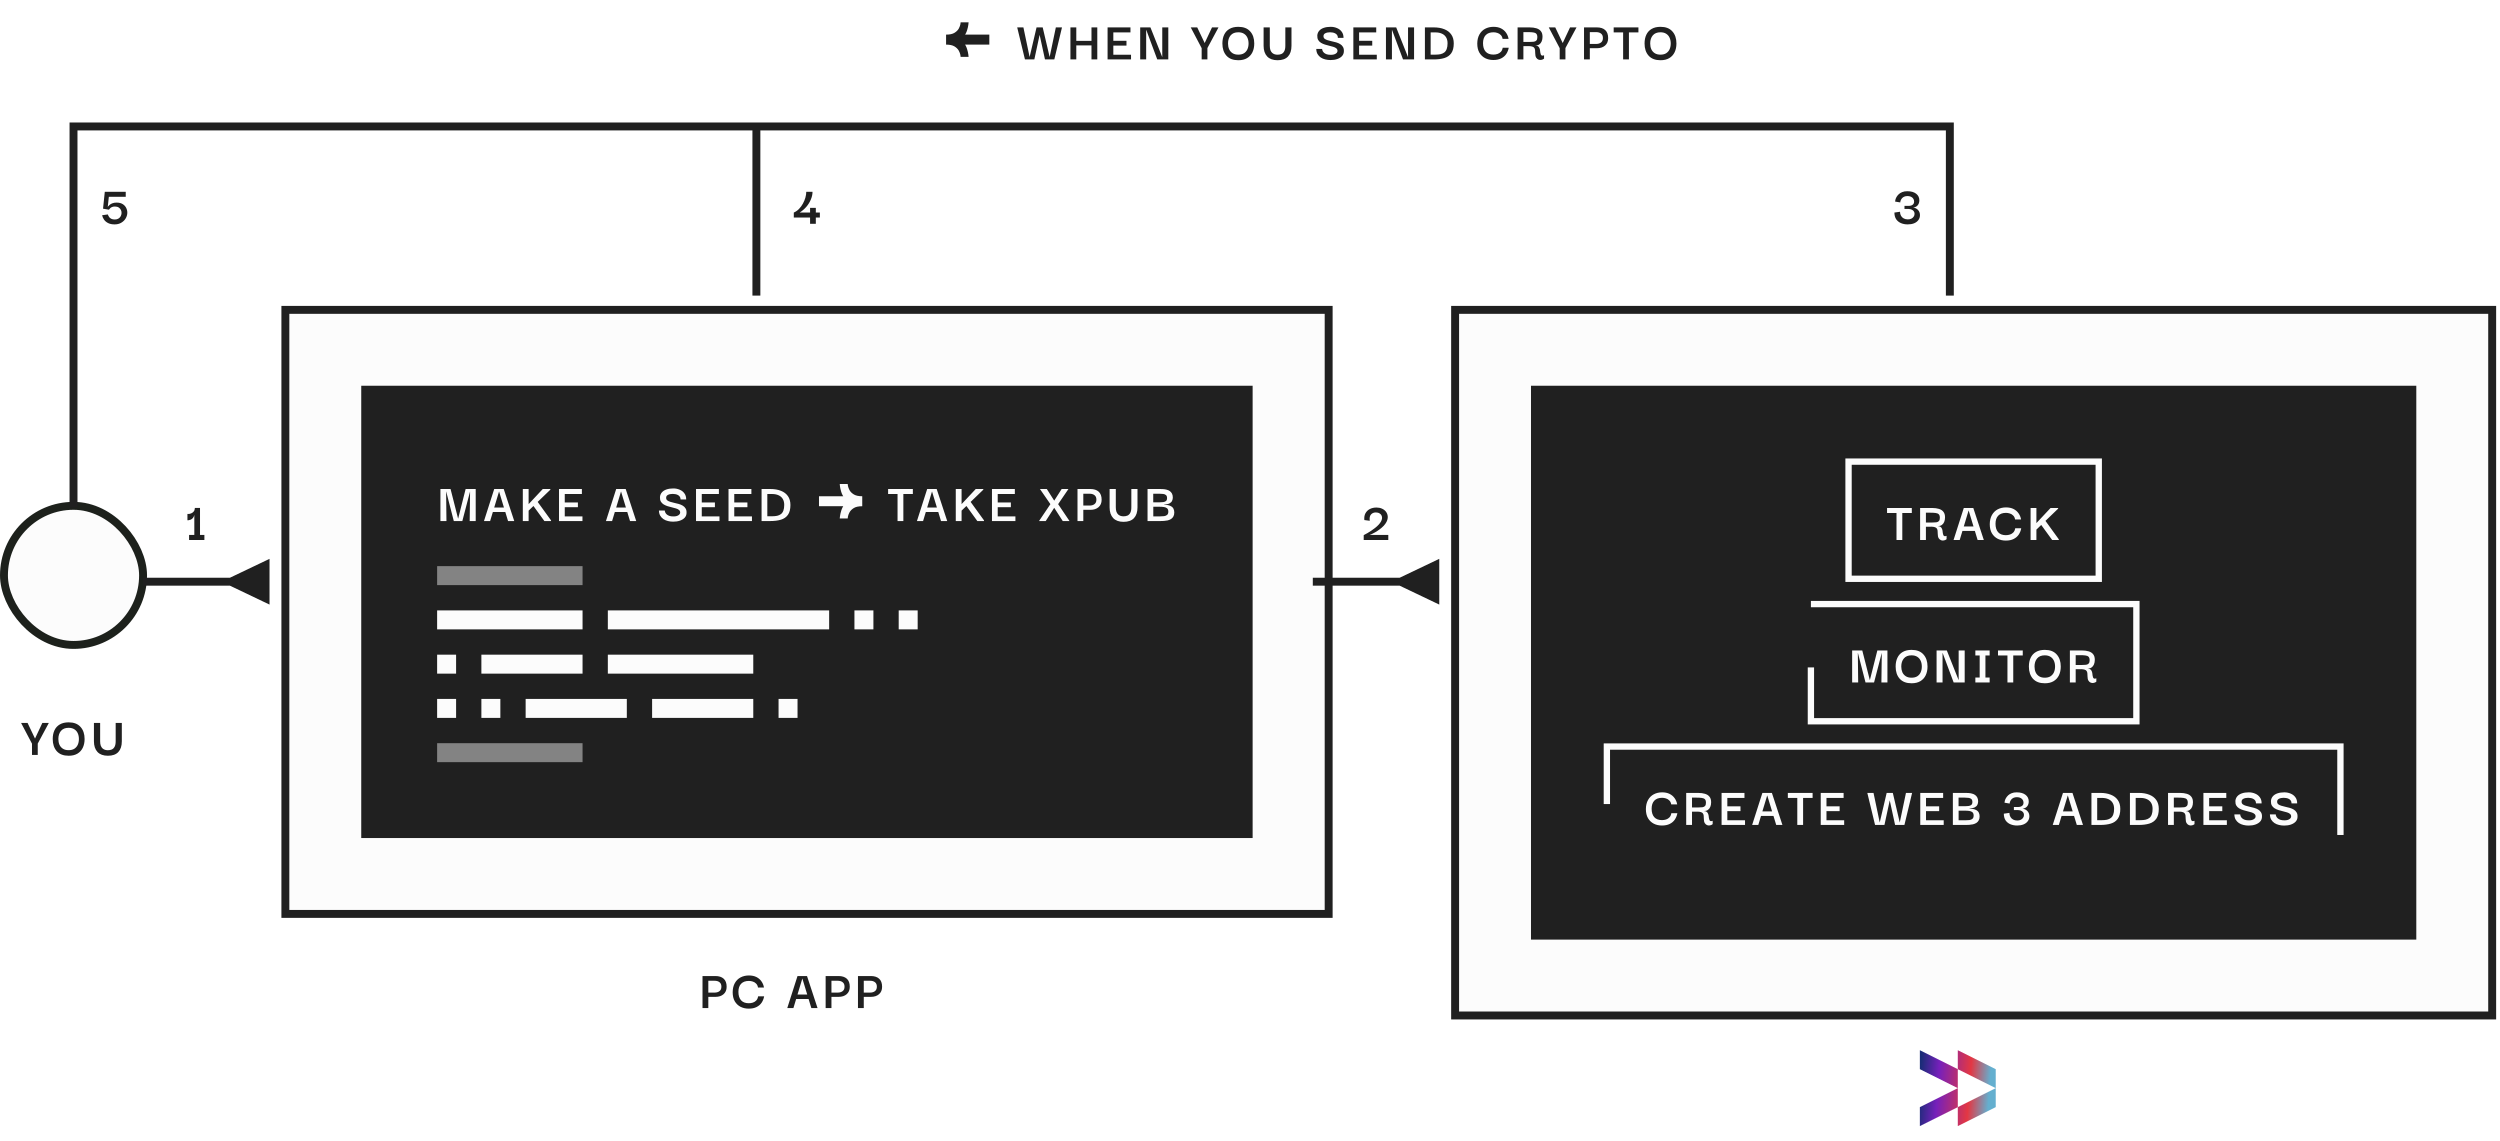 <svg width="631" height="288" viewBox="0 0 631 288" fill="none" xmlns="http://www.w3.org/2000/svg">
    <rect x="1" y="127.673" width="35.11" height="35.11" rx="17.555" fill="#FCFCFC"/>
    <rect x="1" y="127.673" width="35.11" height="35.11" rx="17.555" stroke="#1D211C" stroke-width="2"/>
    <path d="M8.076 187.706L5.318 182.463H6.956L8.837 186.413L10.69 182.463H12.328L9.512 187.706H8.076ZM8.076 190.55V187.519H9.527V190.55H8.076ZM17.33 190.751C16.027 190.751 15.032 190.373 14.342 189.616C13.653 188.85 13.308 187.821 13.308 186.528C13.308 185.676 13.457 184.939 13.753 184.316C14.05 183.684 14.495 183.196 15.089 182.851C15.692 182.497 16.439 182.32 17.33 182.32C18.642 182.32 19.637 182.703 20.317 183.469C21.007 184.225 21.352 185.245 21.352 186.528C21.352 187.361 21.198 188.099 20.892 188.74C20.585 189.372 20.135 189.865 19.542 190.22C18.948 190.574 18.211 190.751 17.33 190.751ZM17.315 189.343C17.899 189.343 18.383 189.224 18.766 188.984C19.149 188.735 19.436 188.4 19.628 187.979C19.819 187.548 19.915 187.064 19.915 186.528C19.915 185.982 19.819 185.499 19.628 185.077C19.436 184.647 19.149 184.311 18.766 184.072C18.383 183.823 17.899 183.699 17.315 183.699C16.473 183.699 15.831 183.957 15.391 184.474C14.95 184.991 14.73 185.676 14.73 186.528C14.73 187.055 14.821 187.534 15.003 187.964C15.194 188.386 15.482 188.721 15.865 188.97C16.248 189.219 16.731 189.343 17.315 189.343ZM27.228 190.751C26.089 190.751 25.217 190.435 24.614 189.803C24.011 189.161 23.709 188.261 23.709 187.103V182.463H25.275V187.088C25.275 187.538 25.327 187.912 25.433 188.209C25.548 188.496 25.696 188.726 25.878 188.898C26.069 189.061 26.28 189.181 26.51 189.257C26.749 189.324 26.989 189.358 27.228 189.358C27.592 189.358 27.922 189.295 28.219 189.171C28.516 189.037 28.75 188.807 28.923 188.482C29.105 188.146 29.196 187.682 29.196 187.088V182.463H30.747V187.103C30.747 188.28 30.45 189.185 29.857 189.817C29.272 190.44 28.396 190.751 27.228 190.751Z" fill="#202020"/>
    <g filter="url(#filter0_d_45_347)">
        <path d="M68.028 74.21H331.353V226.67H68.028V74.21Z" fill="#FCFCFC"/>
        <path d="M68.028 74.21H331.353V226.67H68.028V74.21Z" stroke="#202020" stroke-width="2"/>
        <rect width="224.985" height="114.159" transform="translate(87.179 93.361)" fill="#202020"/>
        <path d="M107.163 127.512V119.425H109.72L111.616 126.88H111.644L113.526 119.425H116.068V127.512H114.546L114.646 120.086H114.632L112.693 127.512H110.538L108.628 120.086H108.599L108.685 127.512H107.163ZM118.156 127.512L120.742 119.425H123.14L125.797 127.512H124.232L121.962 120.043L119.707 127.512H118.156ZM119.894 125.228L119.908 124.093H124.002L124.016 125.228H119.894ZM129.365 124.94V123.303L132.999 119.425H134.909V119.597L129.365 124.94ZM127.958 127.512V119.425H129.423V127.512H127.958ZM133.401 127.512L130.356 123.317L131.419 122.283L135.082 127.339V127.512H133.401ZM137.094 127.512V119.425H142.868V120.689H138.545V122.815H141.863V124.021H138.545V126.334H143.012V127.512H137.094ZM148.94 127.512L151.526 119.425H153.925L156.582 127.512H155.016L152.747 120.043L150.492 127.512H148.94ZM150.678 125.228L150.693 124.093H154.786L154.801 125.228H150.678ZM165.906 127.67C165.456 127.67 165.02 127.617 164.599 127.512C164.178 127.416 163.795 127.253 163.45 127.023C163.115 126.793 162.842 126.501 162.631 126.147C162.43 125.793 162.325 125.362 162.315 124.854H163.795C163.795 124.893 163.804 124.969 163.823 125.084C163.842 125.189 163.89 125.314 163.967 125.458C164.053 125.601 164.173 125.74 164.326 125.874C164.489 126.008 164.704 126.123 164.972 126.219C165.25 126.305 165.595 126.348 166.007 126.348C166.294 126.348 166.538 126.319 166.739 126.262C166.95 126.204 167.122 126.128 167.256 126.032C167.4 125.936 167.505 125.831 167.572 125.716C167.639 125.592 167.673 125.472 167.673 125.357C167.673 125.089 167.577 124.878 167.385 124.725C167.203 124.562 166.954 124.433 166.638 124.337C166.332 124.232 165.992 124.141 165.619 124.064C165.255 123.978 164.886 123.878 164.513 123.763C164.149 123.648 163.814 123.499 163.507 123.317C163.201 123.126 162.962 122.882 162.789 122.585C162.626 122.288 162.555 121.91 162.574 121.45C162.612 121 162.77 120.612 163.048 120.287C163.325 119.961 163.713 119.712 164.211 119.54C164.709 119.368 165.288 119.281 165.949 119.281C166.524 119.281 167.055 119.387 167.543 119.597C168.041 119.798 168.439 120.105 168.736 120.517C169.042 120.919 169.195 121.436 169.195 122.068H167.773C167.773 121.771 167.706 121.532 167.572 121.35C167.438 121.158 167.266 121.015 167.055 120.919C166.854 120.813 166.638 120.746 166.409 120.718C166.179 120.679 165.973 120.66 165.791 120.66C165.312 120.66 164.915 120.742 164.599 120.904C164.293 121.058 164.139 121.297 164.139 121.623C164.13 121.9 164.221 122.121 164.412 122.283C164.604 122.437 164.857 122.561 165.173 122.657C165.489 122.753 165.834 122.843 166.208 122.93C166.581 123.006 166.954 123.097 167.328 123.203C167.701 123.308 168.037 123.452 168.333 123.633C168.64 123.815 168.879 124.055 169.052 124.352C169.233 124.648 169.31 125.036 169.281 125.515C169.262 125.965 169.104 126.353 168.807 126.678C168.51 126.994 168.113 127.239 167.615 127.411C167.127 127.583 166.557 127.67 165.906 127.67ZM171.675 127.512V119.425H177.449V120.689H173.126V122.815H176.444V124.021H173.126V126.334H177.593V127.512H171.675ZM179.877 127.512V119.425H185.651V120.689H181.327V122.815H184.645V124.021H181.327V126.334H185.794V127.512H179.877ZM189.672 126.305C190.017 126.305 190.28 126.305 190.462 126.305C190.653 126.305 190.787 126.305 190.864 126.305C191.343 126.305 191.769 126.267 192.142 126.19C192.516 126.104 192.837 125.96 193.105 125.759C193.382 125.549 193.588 125.256 193.722 124.883C193.866 124.51 193.938 124.031 193.938 123.447C193.938 122.834 193.813 122.326 193.564 121.924C193.315 121.512 192.961 121.206 192.501 121.005C192.042 120.794 191.496 120.689 190.864 120.689H189.672V126.305ZM195.503 123.461C195.503 124.524 195.293 125.352 194.871 125.946C194.46 126.53 193.875 126.937 193.119 127.167C192.363 127.397 191.472 127.512 190.447 127.512C190.294 127.512 190.045 127.512 189.701 127.512C189.356 127.512 188.863 127.512 188.221 127.512V119.425C188.901 119.425 189.404 119.425 189.729 119.425C190.064 119.425 190.304 119.425 190.447 119.425C191.472 119.425 192.363 119.578 193.119 119.885C193.875 120.181 194.46 120.627 194.871 121.22C195.293 121.814 195.503 122.561 195.503 123.461Z" fill="#FCFCFC"/>
        <path d="M213.63 123.772C212.502 123.772 211.576 123.591 210.853 123.23C210.15 122.847 209.597 122.378 209.193 121.825C208.789 121.272 208.501 120.719 208.331 120.166C208.161 119.612 208.054 119.144 208.012 118.761C207.969 118.378 207.948 118.176 207.948 118.155H209.959C209.959 118.176 209.98 118.346 210.023 118.665C210.087 118.985 210.225 119.346 210.438 119.751C210.672 120.155 211.034 120.506 211.523 120.804C212.012 121.102 212.715 121.251 213.63 121.251V123.772ZM202.714 123.772V121.251H213.63V123.772H202.714ZM207.948 126.868C207.948 126.868 207.969 126.677 208.012 126.294C208.054 125.911 208.161 125.443 208.331 124.889C208.501 124.315 208.789 123.762 209.193 123.23C209.597 122.676 210.15 122.208 210.853 121.825C211.576 121.442 212.502 121.251 213.63 121.251V123.772C212.715 123.772 212.012 123.921 211.523 124.219C211.034 124.517 210.672 124.868 210.438 125.272C210.225 125.677 210.087 126.038 210.023 126.358C209.98 126.656 209.959 126.826 209.959 126.868H207.948Z" fill="#FCFCFC"/>
        <path d="M224.006 119.684V127.512H222.541V119.684H224.006ZM220.157 120.689V119.425H226.405V120.689H220.157ZM227.435 127.512L230.02 119.425H232.419L235.076 127.512H233.511L231.241 120.043L228.986 127.512H227.435ZM229.173 125.228L229.187 124.093H233.281L233.295 125.228H229.173ZM238.644 124.94V123.303L242.278 119.425H244.188V119.597L238.644 124.94ZM237.237 127.512V119.425H238.702V127.512H237.237ZM242.68 127.512L239.635 123.317L240.698 122.283L244.361 127.339V127.512H242.68ZM246.373 127.512V119.425H252.147V120.689H247.824V122.815H251.142V124.021H247.824V126.334H252.291V127.512H246.373ZM258.248 127.512L261.121 123.246L258.478 119.425H260.216L262.083 122.369L263.965 119.425H265.674L263.074 123.246L265.947 127.512H264.238L262.083 124.165L259.943 127.512H258.248ZM269.427 127.512H267.962V119.425H269.427V127.512ZM269.212 119.425H271.208C272.108 119.425 272.807 119.65 273.305 120.1C273.803 120.55 274.052 121.23 274.052 122.14C274.052 122.934 273.794 123.557 273.277 124.007C272.769 124.457 272.08 124.682 271.208 124.682H269.212V123.605H271.007C271.524 123.605 271.941 123.48 272.257 123.231C272.573 122.982 272.731 122.609 272.731 122.111C272.731 121.603 272.573 121.23 272.257 120.991C271.95 120.742 271.534 120.617 271.007 120.617H269.212V119.425ZM279.583 127.713C278.443 127.713 277.572 127.397 276.969 126.765C276.365 126.123 276.064 125.223 276.064 124.064V119.425H277.629V124.05C277.629 124.5 277.682 124.873 277.787 125.17C277.902 125.458 278.051 125.687 278.233 125.86C278.424 126.023 278.635 126.142 278.864 126.219C279.104 126.286 279.343 126.319 279.583 126.319C279.947 126.319 280.277 126.257 280.574 126.133C280.871 125.999 281.105 125.769 281.277 125.443C281.459 125.108 281.55 124.644 281.55 124.05V119.425H283.102V124.064C283.102 125.242 282.805 126.147 282.211 126.779C281.627 127.401 280.751 127.713 279.583 127.713ZM285.64 127.512V119.425H288.843C289.082 119.425 289.341 119.435 289.619 119.454C289.906 119.473 290.188 119.521 290.466 119.597C290.753 119.664 291.012 119.779 291.242 119.942C291.471 120.095 291.658 120.306 291.802 120.574C291.945 120.833 292.017 121.163 292.017 121.565C292.017 121.872 291.955 122.154 291.831 122.413C291.716 122.671 291.5 122.887 291.184 123.059C290.868 123.222 290.409 123.317 289.805 123.346V123.389C290.495 123.408 291.026 123.509 291.4 123.691C291.773 123.863 292.032 124.093 292.175 124.38C292.319 124.668 292.391 124.988 292.391 125.343C292.391 125.754 292.314 126.094 292.161 126.362C292.017 126.631 291.816 126.846 291.558 127.009C291.299 127.162 291.017 127.277 290.71 127.354C290.404 127.421 290.093 127.464 289.777 127.483C289.47 127.502 289.183 127.512 288.915 127.512H285.64ZM287.091 126.334H288.8C289.173 126.334 289.518 126.315 289.834 126.276C290.15 126.228 290.404 126.118 290.595 125.946C290.787 125.774 290.883 125.505 290.883 125.142C290.883 124.759 290.782 124.481 290.581 124.309C290.389 124.136 290.126 124.026 289.791 123.978C289.465 123.93 289.106 123.906 288.714 123.906H287.091V126.334ZM287.076 122.786H288.671C289.006 122.786 289.317 122.767 289.604 122.729C289.891 122.69 290.121 122.599 290.294 122.456C290.476 122.302 290.567 122.058 290.567 121.723C290.567 121.369 290.476 121.115 290.294 120.962C290.121 120.809 289.891 120.713 289.604 120.675C289.317 120.636 289.006 120.617 288.671 120.617H287.076V122.786Z" fill="#FCFCFC"/>
        <rect width="36.706" height="4.788" transform="translate(106.33 138.895)" fill="#838383"/>
        <rect width="36.706" height="4.788" transform="translate(106.33 183.58)" fill="#838383"/>
        <rect width="36.706" height="4.788" transform="translate(106.33 150.066)" fill="#FCFCFC"/>
        <rect width="36.706" height="4.788" transform="translate(149.419 161.238)" fill="#FCFCFC"/>
        <rect width="25.535" height="4.788" transform="translate(117.501 161.238)" fill="#FCFCFC"/>
        <rect width="25.535" height="4.788" transform="translate(128.673 172.409)" fill="#FCFCFC"/>
        <rect width="25.535" height="4.788" transform="translate(160.591 172.409)" fill="#FCFCFC"/>
        <rect width="55.857" height="4.788" transform="translate(149.419 150.066)" fill="#FCFCFC"/>
        <rect width="4.788" height="4.788" transform="translate(211.66 150.066)" fill="#FCFCFC"/>
        <rect width="4.788" height="4.788" transform="translate(106.33 161.238)" fill="#FCFCFC"/>
        <rect width="4.788" height="4.788" transform="translate(106.33 172.409)" fill="#FCFCFC"/>
        <rect width="4.788" height="4.788" transform="translate(117.501 172.409)" fill="#FCFCFC"/>
        <rect width="4.788" height="4.788" transform="translate(192.509 172.409)" fill="#FCFCFC"/>
        <rect width="4.788" height="4.788" transform="translate(222.831 150.066)" fill="#FCFCFC"/>
    </g>
    <path d="M178.779 254.437H177.314V246.351H178.779V254.437ZM178.563 246.351H180.56C181.46 246.351 182.159 246.576 182.657 247.026C183.155 247.476 183.404 248.156 183.404 249.065C183.404 249.86 183.145 250.483 182.628 250.933C182.12 251.383 181.431 251.608 180.56 251.608H178.563V250.531H180.359C180.876 250.531 181.292 250.406 181.608 250.157C181.924 249.908 182.082 249.535 182.082 249.037C182.082 248.529 181.924 248.156 181.608 247.916C181.302 247.667 180.885 247.543 180.359 247.543H178.563V246.351ZM188.977 254.581C188.221 254.581 187.536 254.428 186.923 254.121C186.31 253.805 185.822 253.341 185.458 252.728C185.104 252.115 184.927 251.349 184.927 250.43C184.936 249.53 185.118 248.764 185.473 248.132C185.827 247.5 186.31 247.021 186.923 246.696C187.546 246.37 188.245 246.207 189.02 246.207C189.767 246.207 190.404 246.341 190.931 246.609C191.457 246.878 191.878 247.241 192.194 247.701C192.52 248.161 192.731 248.678 192.826 249.252H191.318C191.251 248.831 191.093 248.501 190.844 248.261C190.605 248.012 190.322 247.84 189.997 247.744C189.671 247.639 189.346 247.586 189.02 247.586C188.168 247.586 187.512 247.825 187.052 248.304C186.602 248.783 186.377 249.458 186.377 250.329C186.377 251.258 186.598 251.972 187.038 252.47C187.488 252.967 188.139 253.216 188.991 253.216C189.346 253.216 189.69 253.164 190.026 253.058C190.361 252.944 190.648 252.762 190.887 252.513C191.127 252.254 191.28 251.909 191.347 251.479H192.87C192.764 252.063 192.554 252.594 192.238 253.073C191.922 253.542 191.491 253.911 190.945 254.179C190.409 254.447 189.753 254.581 188.977 254.581ZM198.706 254.437L201.291 246.351H203.69L206.347 254.437H204.781L202.512 246.968L200.257 254.437H198.706ZM200.444 252.154L200.458 251.019H204.552L204.566 252.154H200.444ZM209.857 254.437H208.392V246.351H209.857V254.437ZM209.642 246.351H211.639C212.539 246.351 213.238 246.576 213.736 247.026C214.233 247.476 214.482 248.156 214.482 249.065C214.482 249.86 214.224 250.483 213.707 250.933C213.199 251.383 212.51 251.608 211.639 251.608H209.642V250.531H211.437C211.954 250.531 212.371 250.406 212.687 250.157C213.003 249.908 213.161 249.535 213.161 249.037C213.161 248.529 213.003 248.156 212.687 247.916C212.381 247.667 211.964 247.543 211.437 247.543H209.642V246.351ZM218.016 254.437H216.551V246.351H218.016V254.437ZM217.801 246.351H219.797C220.698 246.351 221.397 246.576 221.894 247.026C222.392 247.476 222.641 248.156 222.641 249.065C222.641 249.86 222.383 250.483 221.866 250.933C221.358 251.383 220.669 251.608 219.797 251.608H217.801V250.531H219.596C220.113 250.531 220.53 250.406 220.846 250.157C221.162 249.908 221.32 249.535 221.32 249.037C221.32 248.529 221.162 248.156 220.846 247.916C220.54 247.667 220.123 247.543 219.596 247.543H217.801V246.351Z" fill="#202020"/>
    <path d="M238.79 11.261C239.918 11.261 240.844 11.08 241.567 10.718C242.269 10.335 242.823 9.867 243.227 9.314C243.631 8.761 243.918 8.207 244.089 7.654C244.259 7.101 244.365 6.633 244.408 6.25C244.45 5.867 244.472 5.664 244.472 5.643H242.461C242.461 5.664 242.44 5.835 242.397 6.154C242.333 6.473 242.195 6.835 241.982 7.239C241.748 7.643 241.386 7.994 240.897 8.292C240.407 8.59 239.705 8.739 238.79 8.739V11.261ZM249.706 11.261V8.739H238.79V11.261H249.706ZM244.472 14.357C244.472 14.357 244.45 14.165 244.408 13.782C244.365 13.399 244.259 12.931 244.089 12.378C243.918 11.803 243.631 11.25 243.227 10.718C242.823 10.165 242.269 9.697 241.567 9.314C240.844 8.931 239.918 8.739 238.79 8.739V11.261C239.705 11.261 240.407 11.41 240.897 11.708C241.386 12.005 241.748 12.357 241.982 12.761C242.195 13.165 242.333 13.527 242.397 13.846C242.44 14.144 242.461 14.314 242.461 14.357H244.472Z" fill="#202020"/>
    <path d="M261.626 6.914H263.177L262.401 8.795L261.065 15H258.696L256.742 6.914H258.308L259.873 14.382L261.626 6.914ZM266.495 6.914H268.046L266.107 15H263.751L262.401 8.795L261.611 6.914H263.177L264.929 14.382L266.495 6.914ZM271.656 15H270.176V6.914H271.656V15ZM275.491 6.914H276.956V15H275.491V6.914ZM276.367 11.452H270.851V10.318H276.367V11.452ZM279.554 15V6.914H285.328V8.177H281.004V10.303H284.322V11.51H281.004V13.822H285.471V15H279.554ZM293.356 6.914H294.879V15H292.093L289.32 7.56H289.292V15H287.784V6.914H290.369L293.328 14.354H293.356V6.914ZM303.299 12.156L300.541 6.914H302.179L304.06 10.863L305.913 6.914H307.55L304.735 12.156H303.299ZM303.299 15V11.969H304.75V15H303.299ZM312.553 15.201C311.25 15.201 310.255 14.823 309.565 14.066C308.876 13.3 308.531 12.271 308.531 10.978C308.531 10.126 308.679 9.389 308.976 8.766C309.273 8.134 309.718 7.646 310.312 7.301C310.915 6.947 311.662 6.77 312.553 6.77C313.864 6.77 314.86 7.153 315.54 7.919C316.23 8.675 316.574 9.695 316.574 10.978C316.574 11.811 316.421 12.549 316.115 13.19C315.808 13.822 315.358 14.315 314.765 14.67C314.171 15.024 313.434 15.201 312.553 15.201ZM312.538 13.793C313.122 13.793 313.606 13.674 313.989 13.434C314.372 13.185 314.659 12.85 314.851 12.429C315.042 11.998 315.138 11.514 315.138 10.978C315.138 10.432 315.042 9.949 314.851 9.528C314.659 9.097 314.372 8.762 313.989 8.522C313.606 8.273 313.122 8.149 312.538 8.149C311.696 8.149 311.054 8.407 310.614 8.924C310.173 9.441 309.953 10.126 309.953 10.978C309.953 11.505 310.044 11.984 310.226 12.415C310.417 12.836 310.705 13.171 311.088 13.42C311.471 13.669 311.954 13.793 312.538 13.793ZM322.451 15.201C321.311 15.201 320.44 14.885 319.837 14.253C319.234 13.612 318.932 12.711 318.932 11.553V6.914H320.497V11.539C320.497 11.989 320.55 12.362 320.655 12.659C320.77 12.946 320.919 13.176 321.101 13.348C321.292 13.511 321.503 13.631 321.733 13.707C321.972 13.774 322.211 13.808 322.451 13.808C322.815 13.808 323.145 13.746 323.442 13.621C323.739 13.487 323.973 13.257 324.146 12.932C324.328 12.597 324.419 12.132 324.419 11.539V6.914H325.97V11.553C325.97 12.731 325.673 13.636 325.079 14.268C324.495 14.89 323.619 15.201 322.451 15.201ZM335.816 15.158C335.366 15.158 334.93 15.105 334.509 15C334.087 14.904 333.704 14.742 333.36 14.512C333.025 14.282 332.752 13.99 332.541 13.636C332.34 13.281 332.235 12.85 332.225 12.343H333.704C333.704 12.381 333.714 12.458 333.733 12.573C333.752 12.678 333.8 12.802 333.877 12.946C333.963 13.09 334.083 13.229 334.236 13.363C334.399 13.497 334.614 13.612 334.882 13.707C335.16 13.793 335.505 13.837 335.916 13.837C336.204 13.837 336.448 13.808 336.649 13.75C336.86 13.693 337.032 13.616 337.166 13.521C337.31 13.425 337.415 13.319 337.482 13.205C337.549 13.08 337.582 12.96 337.582 12.845C337.582 12.577 337.487 12.367 337.295 12.213C337.113 12.051 336.864 11.921 336.548 11.826C336.242 11.72 335.902 11.629 335.529 11.553C335.165 11.467 334.796 11.366 334.423 11.251C334.059 11.136 333.724 10.988 333.417 10.806C333.111 10.614 332.871 10.37 332.699 10.073C332.536 9.777 332.464 9.398 332.484 8.939C332.522 8.489 332.68 8.101 332.958 7.775C333.235 7.45 333.623 7.201 334.121 7.028C334.619 6.856 335.198 6.77 335.859 6.77C336.433 6.77 336.965 6.875 337.453 7.086C337.951 7.287 338.348 7.593 338.645 8.005C338.952 8.407 339.105 8.924 339.105 9.556H337.683C337.683 9.26 337.616 9.02 337.482 8.838C337.348 8.647 337.176 8.503 336.965 8.407C336.764 8.302 336.548 8.235 336.319 8.206C336.089 8.168 335.883 8.149 335.701 8.149C335.222 8.149 334.825 8.23 334.509 8.393C334.202 8.546 334.049 8.786 334.049 9.111C334.04 9.389 334.131 9.609 334.322 9.772C334.514 9.925 334.767 10.05 335.083 10.145C335.399 10.241 335.744 10.332 336.117 10.418C336.491 10.495 336.864 10.586 337.238 10.691C337.611 10.796 337.946 10.94 338.243 11.122C338.55 11.304 338.789 11.543 338.961 11.84C339.143 12.137 339.22 12.525 339.191 13.004C339.172 13.454 339.014 13.841 338.717 14.167C338.42 14.483 338.023 14.727 337.525 14.899C337.037 15.072 336.467 15.158 335.816 15.158ZM341.585 15V6.914H347.359V8.177H343.036V10.303H346.354V11.51H343.036V13.822H347.503V15H341.585ZM355.388 6.914H356.91V15H354.124L351.352 7.56H351.323V15H349.815V6.914H352.4L355.359 14.354H355.388V6.914ZM361.097 13.793C361.441 13.793 361.705 13.793 361.887 13.793C362.078 13.793 362.212 13.793 362.289 13.793C362.767 13.793 363.194 13.755 363.567 13.679C363.94 13.592 364.261 13.449 364.529 13.248C364.807 13.037 365.013 12.745 365.147 12.371C365.291 11.998 365.362 11.519 365.362 10.935C365.362 10.322 365.238 9.815 364.989 9.413C364.74 9.001 364.386 8.695 363.926 8.493C363.466 8.283 362.921 8.177 362.289 8.177H361.097V13.793ZM366.928 10.95C366.928 12.012 366.717 12.841 366.296 13.434C365.884 14.018 365.3 14.425 364.544 14.655C363.787 14.885 362.897 15 361.872 15C361.719 15 361.47 15 361.125 15C360.781 15 360.287 15 359.646 15V6.914C360.326 6.914 360.828 6.914 361.154 6.914C361.489 6.914 361.729 6.914 361.872 6.914C362.897 6.914 363.787 7.067 364.544 7.373C365.3 7.67 365.884 8.115 366.296 8.709C366.717 9.303 366.928 10.05 366.928 10.95ZM376.914 15.144C376.157 15.144 375.472 14.99 374.86 14.684C374.247 14.368 373.758 13.904 373.395 13.291C373.04 12.678 372.863 11.912 372.863 10.993C372.873 10.093 373.055 9.327 373.409 8.695C373.763 8.063 374.247 7.584 374.86 7.258C375.482 6.933 376.181 6.77 376.957 6.77C377.704 6.77 378.34 6.904 378.867 7.172C379.394 7.44 379.815 7.804 380.131 8.264C380.456 8.723 380.667 9.24 380.763 9.815H379.255C379.188 9.394 379.03 9.063 378.781 8.824C378.541 8.575 378.259 8.403 377.933 8.307C377.608 8.201 377.282 8.149 376.957 8.149C376.104 8.149 375.448 8.388 374.989 8.867C374.539 9.346 374.314 10.021 374.314 10.892C374.314 11.821 374.534 12.534 374.975 13.032C375.425 13.53 376.076 13.779 376.928 13.779C377.282 13.779 377.627 13.726 377.962 13.621C378.297 13.506 378.584 13.324 378.824 13.075C379.063 12.817 379.216 12.472 379.283 12.041H380.806C380.701 12.625 380.49 13.157 380.174 13.636C379.858 14.105 379.427 14.473 378.881 14.742C378.345 15.01 377.689 15.144 376.914 15.144ZM383.04 15V6.914H386.014C386.713 6.914 387.306 6.99 387.795 7.143C388.292 7.297 388.671 7.546 388.929 7.89C389.197 8.225 389.331 8.69 389.331 9.283C389.331 9.724 389.26 10.112 389.116 10.447C388.982 10.772 388.776 11.031 388.498 11.223C388.23 11.404 387.895 11.495 387.493 11.495C387.78 11.495 388.005 11.553 388.168 11.668C388.331 11.773 388.45 11.917 388.527 12.099C388.613 12.271 388.671 12.458 388.699 12.659C388.728 12.86 388.752 13.056 388.771 13.248C388.8 13.439 388.843 13.607 388.901 13.75C388.958 13.884 389.049 13.975 389.173 14.023C389.298 14.062 389.48 14.038 389.719 13.951V14.799C389.537 14.952 389.322 15.053 389.073 15.101C388.824 15.158 388.58 15.144 388.34 15.057C388.101 14.971 387.9 14.804 387.737 14.555C387.574 14.296 387.493 13.937 387.493 13.477C387.493 13.142 387.479 12.86 387.45 12.63C387.421 12.4 387.354 12.218 387.249 12.084C387.153 11.941 386.995 11.835 386.775 11.768C386.564 11.692 386.277 11.649 385.913 11.639C385.549 11.62 385.08 11.625 384.505 11.653V15H383.04ZM384.505 10.591H385.956C386.435 10.591 386.823 10.571 387.119 10.533C387.426 10.485 387.651 10.375 387.795 10.203C387.948 10.03 388.024 9.762 388.024 9.398C388.024 8.987 387.933 8.69 387.751 8.508C387.57 8.326 387.301 8.216 386.947 8.177C386.602 8.13 386.176 8.106 385.669 8.106H384.505V10.591ZM393.665 12.156L390.907 6.914H392.544L394.426 10.863L396.279 6.914H397.916L395.101 12.156H393.665ZM393.665 15V11.969H395.115V15H393.665ZM401.272 15H399.807V6.914H401.272V15ZM401.057 6.914H403.054C403.954 6.914 404.653 7.139 405.151 7.589C405.648 8.039 405.897 8.719 405.897 9.628C405.897 10.423 405.639 11.045 405.122 11.495C404.614 11.945 403.925 12.171 403.054 12.171H401.057V11.093H402.852C403.369 11.093 403.786 10.969 404.102 10.72C404.418 10.471 404.576 10.097 404.576 9.599C404.576 9.092 404.418 8.719 404.102 8.479C403.796 8.23 403.379 8.106 402.852 8.106H401.057V6.914ZM411.141 7.172V15H409.676V7.172H411.141ZM407.291 8.177V6.914H413.539V8.177H407.291ZM419.11 15.201C417.808 15.201 416.812 14.823 416.122 14.066C415.433 13.3 415.088 12.271 415.088 10.978C415.088 10.126 415.237 9.389 415.534 8.766C415.83 8.134 416.276 7.646 416.869 7.301C417.473 6.947 418.219 6.77 419.11 6.77C420.422 6.77 421.418 7.153 422.097 7.919C422.787 8.675 423.132 9.695 423.132 10.978C423.132 11.811 422.978 12.549 422.672 13.19C422.366 13.822 421.916 14.315 421.322 14.67C420.728 15.024 419.991 15.201 419.11 15.201ZM419.096 13.793C419.68 13.793 420.163 13.674 420.546 13.434C420.929 13.185 421.217 12.85 421.408 12.429C421.6 11.998 421.695 11.514 421.695 10.978C421.695 10.432 421.6 9.949 421.408 9.528C421.217 9.097 420.929 8.762 420.546 8.522C420.163 8.273 419.68 8.149 419.096 8.149C418.253 8.149 417.611 8.407 417.171 8.924C416.73 9.441 416.51 10.126 416.51 10.978C416.51 11.505 416.601 11.984 416.783 12.415C416.975 12.836 417.262 13.171 417.645 13.42C418.028 13.669 418.511 13.793 419.096 13.793Z" fill="#202020"/>
    <path d="M200.355 54.914V53.65C200.844 53.439 201.279 53.137 201.662 52.745C202.055 52.343 202.385 51.893 202.653 51.395C202.931 50.897 203.142 50.389 203.285 49.872C203.429 49.355 203.501 48.867 203.501 48.407H205.081C205.081 49.02 204.947 49.652 204.679 50.303C204.42 50.954 204.047 51.572 203.558 52.156C203.07 52.73 202.495 53.228 201.835 53.65H206.934V54.914H200.355ZM204.463 56.494V52.458H205.914V56.494H204.463Z" fill="#202020"/>
    <path d="M51.588 135.025V136.289H47.724V135.025H49.046V129.969C48.969 130.304 48.845 130.568 48.672 130.759C48.5 130.951 48.318 131.085 48.126 131.161C47.935 131.238 47.763 131.286 47.609 131.305C47.456 131.315 47.356 131.319 47.308 131.319V129.725C47.365 129.735 47.49 129.735 47.681 129.725C47.873 129.706 48.078 129.648 48.299 129.553C48.529 129.457 48.73 129.304 48.902 129.093C49.074 128.882 49.17 128.586 49.189 128.203H50.482V135.025H51.588Z" fill="#202020"/>
    <path d="M28.921 56.637C28.28 56.637 27.739 56.527 27.298 56.307C26.858 56.087 26.513 55.799 26.264 55.445C26.015 55.091 25.852 54.717 25.776 54.325L27.226 54.124C27.246 54.191 27.284 54.296 27.341 54.44C27.399 54.574 27.49 54.717 27.614 54.871C27.748 55.014 27.921 55.139 28.131 55.244C28.352 55.349 28.629 55.402 28.964 55.402C29.328 55.402 29.63 55.33 29.869 55.187C30.118 55.033 30.31 54.842 30.444 54.612C30.578 54.373 30.654 54.124 30.674 53.865C30.702 53.587 30.659 53.315 30.544 53.046C30.429 52.778 30.243 52.558 29.984 52.386C29.735 52.213 29.41 52.127 29.007 52.127C28.73 52.127 28.495 52.166 28.304 52.242C28.112 52.319 27.959 52.41 27.844 52.515C27.739 52.62 27.657 52.716 27.6 52.802C27.542 52.879 27.514 52.922 27.514 52.931L26.006 52.673L26.451 48.407H31.736V49.671H27.471L27.198 52.228C27.198 52.228 27.236 52.175 27.313 52.07C27.399 51.955 27.528 51.826 27.7 51.682C27.873 51.538 28.098 51.414 28.375 51.309C28.663 51.194 29.012 51.136 29.424 51.136C30.066 51.136 30.592 51.27 31.004 51.538C31.416 51.806 31.712 52.151 31.894 52.572C32.086 52.994 32.163 53.434 32.124 53.894C32.086 54.353 31.933 54.794 31.665 55.215C31.406 55.627 31.042 55.967 30.573 56.235C30.113 56.503 29.563 56.637 28.921 56.637Z" fill="#202020"/>
    <path d="M344.201 136.289V135.068C344.211 135.059 344.297 135.011 344.46 134.925C344.632 134.838 344.862 134.714 345.149 134.551C345.437 134.388 345.743 134.197 346.069 133.977C346.404 133.756 346.734 133.517 347.06 133.258C347.395 133 347.697 132.727 347.965 132.44C348.233 132.152 348.443 131.86 348.597 131.564C348.817 131.113 348.884 130.726 348.798 130.4C348.721 130.065 348.544 129.806 348.266 129.624C347.989 129.433 347.658 129.337 347.275 129.337C346.758 129.337 346.346 129.51 346.04 129.854C345.734 130.199 345.628 130.73 345.724 131.449L344.359 131.262C344.292 130.601 344.383 130.036 344.632 129.567C344.891 129.088 345.264 128.724 345.753 128.475C346.241 128.226 346.801 128.102 347.433 128.102C347.95 128.102 348.415 128.198 348.826 128.389C349.248 128.581 349.583 128.844 349.832 129.179C350.081 129.514 350.224 129.897 350.263 130.328C350.301 130.759 350.2 131.219 349.961 131.707C349.779 132.071 349.525 132.421 349.2 132.756C348.884 133.081 348.539 133.378 348.166 133.646C347.802 133.914 347.443 134.149 347.088 134.35C346.744 134.541 346.442 134.699 346.184 134.824C345.925 134.939 345.753 135.006 345.667 135.025H350.406V136.289H344.201Z" fill="#202020"/>
    <path d="M481.51 56.637C480.869 56.637 480.294 56.527 479.787 56.307C479.279 56.087 478.877 55.756 478.58 55.316C478.293 54.866 478.149 54.31 478.149 53.65L479.557 53.449C479.567 53.86 479.658 54.21 479.83 54.497C480.002 54.775 480.232 54.99 480.519 55.144C480.816 55.297 481.156 55.373 481.539 55.373C481.865 55.373 482.152 55.316 482.401 55.201C482.66 55.076 482.861 54.909 483.004 54.698C483.157 54.487 483.234 54.248 483.234 53.98C483.234 53.75 483.186 53.559 483.09 53.406C482.995 53.243 482.865 53.114 482.703 53.018C482.549 52.912 482.377 52.841 482.186 52.802C482.004 52.754 481.826 52.73 481.654 52.73H480.692V51.969H481.683C481.941 51.969 482.181 51.936 482.401 51.869C482.621 51.792 482.794 51.677 482.918 51.524C483.052 51.371 483.119 51.17 483.119 50.921C483.119 50.48 482.966 50.131 482.66 49.872C482.353 49.614 481.941 49.484 481.424 49.484C481.118 49.484 480.85 49.537 480.62 49.642C480.4 49.738 480.218 49.867 480.074 50.03C479.931 50.193 479.82 50.37 479.744 50.562C479.667 50.743 479.629 50.921 479.629 51.093L478.322 50.878C478.322 50.753 478.351 50.586 478.408 50.375C478.465 50.164 478.561 49.939 478.695 49.7C478.839 49.46 479.026 49.231 479.255 49.01C479.495 48.79 479.787 48.613 480.132 48.479C480.486 48.335 480.902 48.264 481.381 48.264C482.348 48.264 483.1 48.474 483.636 48.895C484.172 49.307 484.441 49.867 484.441 50.576C484.441 51.045 484.311 51.447 484.053 51.782C483.794 52.118 483.406 52.319 482.889 52.386C483.397 52.453 483.809 52.663 484.125 53.018C484.441 53.362 484.599 53.788 484.599 54.296C484.599 54.775 484.464 55.191 484.196 55.546C483.938 55.9 483.574 56.173 483.105 56.364C482.645 56.546 482.114 56.637 481.51 56.637Z" fill="#202020"/>
    <g filter="url(#filter1_d_45_347)">
        <path d="M363.271 74.21H625.026V252.307H363.271V74.21Z" fill="#FCFCFC"/>
        <path d="M363.271 74.21H625.026V252.307H363.271V74.21Z" stroke="#202020" stroke-width="2"/>
        <rect width="223.453" height="139.795" transform="translate(382.422 93.361)" fill="#202020"/>
        <rect x="462.573" y="112.511" width="63.151" height="29.575" stroke="#FCFCFC" stroke-width="1.596" stroke-dasharray="207.47 207.47"/>
        <path d="M476.141 124.471V132.299H474.676V124.471H476.141ZM472.292 125.477V124.213H478.54V125.477H472.292ZM480.635 132.299V124.213H483.608C484.307 124.213 484.901 124.289 485.389 124.443C485.887 124.596 486.265 124.845 486.524 125.189C486.792 125.525 486.926 125.989 486.926 126.583C486.926 127.023 486.854 127.411 486.71 127.746C486.576 128.072 486.37 128.33 486.093 128.522C485.825 128.704 485.489 128.795 485.087 128.795C485.375 128.795 485.6 128.852 485.762 128.967C485.925 129.072 486.045 129.216 486.121 129.398C486.208 129.57 486.265 129.757 486.294 129.958C486.322 130.159 486.346 130.355 486.366 130.547C486.394 130.738 486.437 130.906 486.495 131.05C486.552 131.184 486.643 131.275 486.768 131.323C486.892 131.361 487.074 131.337 487.314 131.251V132.098C487.132 132.251 486.916 132.352 486.667 132.4C486.418 132.457 486.174 132.443 485.935 132.357C485.695 132.27 485.494 132.103 485.331 131.854C485.169 131.595 485.087 131.236 485.087 130.777C485.087 130.442 485.073 130.159 485.044 129.929C485.015 129.699 484.948 129.518 484.843 129.384C484.747 129.24 484.589 129.135 484.369 129.068C484.158 128.991 483.871 128.948 483.507 128.938C483.143 128.919 482.674 128.924 482.1 128.953V132.299H480.635ZM482.1 127.89H483.55C484.029 127.89 484.417 127.871 484.714 127.832C485.02 127.784 485.245 127.674 485.389 127.502C485.542 127.33 485.619 127.061 485.619 126.698C485.619 126.286 485.528 125.989 485.346 125.807C485.164 125.625 484.896 125.515 484.541 125.477C484.197 125.429 483.771 125.405 483.263 125.405H482.1V127.89ZM489.076 132.299L491.661 124.213H494.06L496.717 132.299H495.151L492.882 124.83L490.627 132.299H489.076ZM490.814 130.015L490.828 128.881H494.922L494.936 130.015H490.814ZM502.267 132.443C501.51 132.443 500.826 132.29 500.213 131.983C499.6 131.667 499.112 131.203 498.748 130.59C498.394 129.977 498.217 129.211 498.217 128.292C498.226 127.392 498.408 126.626 498.762 125.994C499.117 125.362 499.6 124.883 500.213 124.557C500.835 124.232 501.534 124.069 502.31 124.069C503.057 124.069 503.694 124.203 504.22 124.471C504.747 124.739 505.168 125.103 505.484 125.563C505.81 126.023 506.021 126.54 506.116 127.114H504.608C504.541 126.693 504.383 126.362 504.134 126.123C503.895 125.874 503.612 125.702 503.287 125.606C502.961 125.501 502.636 125.448 502.31 125.448C501.458 125.448 500.802 125.687 500.342 126.166C499.892 126.645 499.667 127.32 499.667 128.191C499.667 129.12 499.887 129.834 500.328 130.331C500.778 130.829 501.429 131.078 502.281 131.078C502.636 131.078 502.98 131.026 503.315 130.92C503.651 130.805 503.938 130.624 504.177 130.375C504.417 130.116 504.57 129.771 504.637 129.34H506.159C506.054 129.925 505.843 130.456 505.527 130.935C505.211 131.404 504.781 131.773 504.235 132.041C503.698 132.309 503.043 132.443 502.267 132.443ZM509.931 129.728V128.091L513.564 124.213H515.475V124.385L509.931 129.728ZM508.523 132.299V124.213H509.988V132.299H508.523ZM513.967 132.299L510.922 128.105L511.985 127.071L515.647 132.127V132.299H513.967Z" fill="#FCFCFC"/>
        <rect x="453.073" y="148.471" width="82.151" height="29.575" stroke="#FCFCFC" stroke-width="1.596" stroke-dasharray="207.47 207.47"/>
        <path d="M463.481 168.258V160.172H466.038L467.934 167.626H467.963L469.844 160.172H472.387V168.258H470.864L470.965 160.832H470.95L469.011 168.258H466.857L464.946 160.832H464.918L465.004 168.258H463.481ZM478.482 168.459C477.18 168.459 476.184 168.081 475.494 167.325C474.805 166.559 474.46 165.529 474.46 164.237C474.46 163.384 474.609 162.647 474.906 162.025C475.202 161.393 475.648 160.904 476.241 160.56C476.845 160.205 477.591 160.028 478.482 160.028C479.794 160.028 480.79 160.411 481.469 161.177C482.159 161.934 482.504 162.953 482.504 164.237C482.504 165.07 482.35 165.807 482.044 166.448C481.738 167.08 481.288 167.574 480.694 167.928C480.1 168.282 479.363 168.459 478.482 168.459ZM478.468 167.052C479.052 167.052 479.535 166.932 479.918 166.693C480.301 166.444 480.589 166.109 480.78 165.687C480.972 165.256 481.067 164.773 481.067 164.237C481.067 163.691 480.972 163.207 480.78 162.786C480.589 162.355 480.301 162.02 479.918 161.78C479.535 161.531 479.052 161.407 478.468 161.407C477.625 161.407 476.983 161.666 476.543 162.183C476.102 162.7 475.882 163.384 475.882 164.237C475.882 164.763 475.973 165.242 476.155 165.673C476.347 166.094 476.634 166.429 477.017 166.678C477.4 166.927 477.883 167.052 478.468 167.052ZM490.365 160.172H491.887V168.258H489.101L486.329 160.818H486.3V168.258H484.792V160.172H487.377L490.336 167.612H490.365V160.172ZM495.671 168V160.43H497.122V168H495.671ZM494.579 168.258V167.009H498.185V168.258H494.579ZM494.579 161.436V160.172H498.185V161.436H494.579ZM504.144 160.43V168.258H502.679V160.43H504.144ZM500.295 161.436V160.172H506.543V161.436H500.295ZM512.114 168.459C510.811 168.459 509.816 168.081 509.126 167.325C508.437 166.559 508.092 165.529 508.092 164.237C508.092 163.384 508.24 162.647 508.537 162.025C508.834 161.393 509.279 160.904 509.873 160.56C510.476 160.205 511.223 160.028 512.114 160.028C513.425 160.028 514.421 160.411 515.101 161.177C515.791 161.934 516.135 162.953 516.135 164.237C516.135 165.07 515.982 165.807 515.676 166.448C515.369 167.08 514.919 167.574 514.326 167.928C513.732 168.282 512.995 168.459 512.114 168.459ZM512.099 167.052C512.683 167.052 513.167 166.932 513.55 166.693C513.933 166.444 514.22 166.109 514.412 165.687C514.603 165.256 514.699 164.773 514.699 164.237C514.699 163.691 514.603 163.207 514.412 162.786C514.22 162.355 513.933 162.02 513.55 161.78C513.167 161.531 512.683 161.407 512.099 161.407C511.257 161.407 510.615 161.666 510.175 162.183C509.734 162.7 509.514 163.384 509.514 164.237C509.514 164.763 509.605 165.242 509.787 165.673C509.978 166.094 510.266 166.429 510.649 166.678C511.032 166.927 511.515 167.052 512.099 167.052ZM518.438 168.258V160.172H521.411C522.11 160.172 522.704 160.248 523.192 160.402C523.69 160.555 524.068 160.804 524.327 161.148C524.595 161.484 524.729 161.948 524.729 162.542C524.729 162.982 524.657 163.37 524.513 163.705C524.379 164.031 524.174 164.289 523.896 164.481C523.628 164.663 523.293 164.754 522.89 164.754C523.178 164.754 523.403 164.811 523.565 164.926C523.728 165.031 523.848 165.175 523.925 165.357C524.011 165.529 524.068 165.716 524.097 165.917C524.126 166.118 524.15 166.314 524.169 166.506C524.197 166.697 524.241 166.865 524.298 167.009C524.355 167.143 524.446 167.234 524.571 167.282C524.695 167.32 524.877 167.296 525.117 167.21V168.057C524.935 168.21 524.719 168.311 524.47 168.359C524.221 168.416 523.977 168.402 523.738 168.316C523.498 168.229 523.297 168.062 523.135 167.813C522.972 167.554 522.89 167.195 522.89 166.736C522.89 166.401 522.876 166.118 522.847 165.888C522.819 165.658 522.752 165.477 522.646 165.342C522.55 165.199 522.392 165.094 522.172 165.026C521.962 164.95 521.674 164.907 521.31 164.897C520.947 164.878 520.477 164.883 519.903 164.912V168.258H518.438ZM519.903 163.849H521.354C521.832 163.849 522.22 163.83 522.517 163.791C522.823 163.743 523.048 163.633 523.192 163.461C523.345 163.289 523.422 163.02 523.422 162.657C523.422 162.245 523.331 161.948 523.149 161.766C522.967 161.584 522.699 161.474 522.345 161.436C522 161.388 521.574 161.364 521.066 161.364H519.903V163.849Z" fill="#FCFCFC"/>
        <rect x="401.573" y="184.43" width="185.151" height="29.575" stroke="#FCFCFC" stroke-width="1.596" stroke-dasharray="207.47 207.47"/>
        <path d="M415.472 204.361C414.715 204.361 414.031 204.208 413.418 203.901C412.805 203.585 412.317 203.121 411.953 202.508C411.598 201.895 411.421 201.129 411.421 200.21C411.431 199.31 411.613 198.544 411.967 197.912C412.321 197.28 412.805 196.801 413.418 196.476C414.04 196.15 414.739 195.987 415.515 195.987C416.262 195.987 416.898 196.121 417.425 196.389C417.952 196.658 418.373 197.021 418.689 197.481C419.015 197.941 419.225 198.458 419.321 199.032H417.813C417.746 198.611 417.588 198.281 417.339 198.041C417.099 197.792 416.817 197.62 416.491 197.524C416.166 197.419 415.84 197.366 415.515 197.366C414.663 197.366 414.007 197.606 413.547 198.084C413.097 198.563 412.872 199.238 412.872 200.11C412.872 201.038 413.092 201.752 413.533 202.25C413.983 202.748 414.634 202.997 415.486 202.997C415.84 202.997 416.185 202.944 416.52 202.839C416.855 202.724 417.143 202.542 417.382 202.293C417.621 202.034 417.775 201.689 417.842 201.259H419.364C419.259 201.843 419.048 202.374 418.732 202.853C418.416 203.322 417.985 203.691 417.439 203.959C416.903 204.227 416.247 204.361 415.472 204.361ZM421.598 204.217V196.131H424.572C425.271 196.131 425.864 196.208 426.353 196.361C426.851 196.514 427.229 196.763 427.487 197.108C427.755 197.443 427.889 197.907 427.889 198.501C427.889 198.941 427.818 199.329 427.674 199.664C427.54 199.99 427.334 200.248 427.056 200.44C426.788 200.622 426.453 200.713 426.051 200.713C426.338 200.713 426.563 200.77 426.726 200.885C426.889 200.99 427.009 201.134 427.085 201.316C427.171 201.488 427.229 201.675 427.258 201.876C427.286 202.077 427.31 202.274 427.329 202.465C427.358 202.657 427.401 202.824 427.459 202.968C427.516 203.102 427.607 203.193 427.731 203.241C427.856 203.279 428.038 203.255 428.277 203.169V204.016C428.095 204.169 427.88 204.27 427.631 204.318C427.382 204.375 427.138 204.361 426.898 204.275C426.659 204.189 426.458 204.021 426.295 203.772C426.132 203.514 426.051 203.155 426.051 202.695C426.051 202.36 426.037 202.077 426.008 201.847C425.979 201.618 425.912 201.436 425.807 201.302C425.711 201.158 425.553 201.053 425.333 200.986C425.122 200.909 424.835 200.866 424.471 200.856C424.107 200.837 423.638 200.842 423.063 200.871V204.217H421.598ZM423.063 199.808H424.514C424.993 199.808 425.381 199.789 425.678 199.75C425.984 199.703 426.209 199.592 426.353 199.42C426.506 199.248 426.582 198.98 426.582 198.616C426.582 198.204 426.491 197.907 426.31 197.725C426.128 197.543 425.859 197.433 425.505 197.395C425.16 197.347 424.734 197.323 424.227 197.323H423.063V199.808ZM430.528 204.217V196.131H436.302V197.395H431.979V199.521H435.296V200.727H431.979V203.04H436.445V204.217H430.528ZM438.241 204.217L440.826 196.131H443.225L445.882 204.217H444.316L442.047 196.749L439.792 204.217H438.241ZM439.978 201.934L439.993 200.799H444.086L444.101 201.934H439.978ZM451.101 196.389V204.217H449.636V196.389H451.101ZM447.252 197.395V196.131H453.5V197.395H447.252ZM455.552 204.217V196.131H461.326V197.395H457.002V199.521H460.32V200.727H457.002V203.04H461.469V204.217H455.552ZM472.195 196.131H473.746L472.971 198.012L471.635 204.217H469.265L467.312 196.131H468.877L470.443 203.6L472.195 196.131ZM477.064 196.131H478.615L476.676 204.217H474.321L472.971 198.012L472.181 196.131H473.746L475.499 203.6L477.064 196.131ZM480.674 204.217V196.131H486.448V197.395H482.124V199.521H485.442V200.727H482.124V203.04H486.591V204.217H480.674ZM488.904 204.217V196.131H492.107C492.346 196.131 492.604 196.14 492.882 196.16C493.169 196.179 493.452 196.227 493.73 196.303C494.017 196.37 494.275 196.485 494.505 196.648C494.735 196.801 494.922 197.012 495.065 197.28C495.209 197.539 495.281 197.869 495.281 198.271C495.281 198.577 495.219 198.86 495.094 199.118C494.979 199.377 494.764 199.592 494.448 199.765C494.132 199.928 493.672 200.023 493.069 200.052V200.095C493.758 200.114 494.29 200.215 494.663 200.397C495.037 200.569 495.295 200.799 495.439 201.086C495.582 201.373 495.654 201.694 495.654 202.049C495.654 202.46 495.578 202.8 495.424 203.068C495.281 203.336 495.08 203.552 494.821 203.715C494.563 203.868 494.28 203.983 493.974 204.059C493.667 204.126 493.356 204.169 493.04 204.189C492.734 204.208 492.446 204.217 492.178 204.217H488.904ZM490.354 203.04H492.063C492.437 203.04 492.782 203.02 493.098 202.982C493.414 202.934 493.667 202.824 493.859 202.652C494.05 202.479 494.146 202.211 494.146 201.847C494.146 201.464 494.046 201.187 493.844 201.014C493.653 200.842 493.39 200.732 493.055 200.684C492.729 200.636 492.37 200.612 491.977 200.612H490.354V203.04ZM490.34 199.492H491.934C492.269 199.492 492.581 199.473 492.868 199.434C493.155 199.396 493.385 199.305 493.557 199.162C493.739 199.008 493.83 198.764 493.83 198.429C493.83 198.075 493.739 197.821 493.557 197.668C493.385 197.515 493.155 197.419 492.868 197.381C492.581 197.342 492.269 197.323 491.934 197.323H490.34V199.492ZM505.125 204.361C504.483 204.361 503.908 204.251 503.401 204.031C502.893 203.81 502.491 203.48 502.194 203.04C501.907 202.59 501.764 202.034 501.764 201.373L503.171 201.172C503.181 201.584 503.272 201.934 503.444 202.221C503.616 202.499 503.846 202.714 504.133 202.867C504.43 203.02 504.77 203.097 505.153 203.097C505.479 203.097 505.766 203.04 506.015 202.925C506.274 202.8 506.475 202.633 506.618 202.422C506.772 202.211 506.848 201.972 506.848 201.704C506.848 201.474 506.8 201.283 506.704 201.129C506.609 200.967 506.479 200.837 506.317 200.741C506.163 200.636 505.991 200.564 505.8 200.526C505.618 200.478 505.441 200.454 505.268 200.454H504.306V199.693H505.297C505.555 199.693 505.795 199.659 506.015 199.592C506.235 199.516 506.408 199.401 506.532 199.248C506.666 199.095 506.733 198.893 506.733 198.644C506.733 198.204 506.58 197.854 506.274 197.596C505.967 197.337 505.555 197.208 505.038 197.208C504.732 197.208 504.464 197.261 504.234 197.366C504.014 197.462 503.832 197.591 503.688 197.754C503.545 197.917 503.434 198.094 503.358 198.285C503.281 198.467 503.243 198.644 503.243 198.817L501.936 198.601C501.936 198.477 501.965 198.309 502.022 198.099C502.08 197.888 502.175 197.663 502.309 197.424C502.453 197.184 502.64 196.954 502.87 196.734C503.109 196.514 503.401 196.337 503.746 196.203C504.1 196.059 504.516 195.987 504.995 195.987C505.962 195.987 506.714 196.198 507.25 196.619C507.786 197.031 508.055 197.591 508.055 198.3C508.055 198.769 507.925 199.171 507.667 199.506C507.408 199.841 507.02 200.042 506.503 200.11C507.011 200.177 507.423 200.387 507.739 200.741C508.055 201.086 508.213 201.512 508.213 202.02C508.213 202.499 508.079 202.915 507.81 203.269C507.552 203.624 507.188 203.897 506.719 204.088C506.259 204.27 505.728 204.361 505.125 204.361ZM514.107 204.217L516.693 196.131H519.091L521.748 204.217H520.183L517.913 196.749L515.658 204.217H514.107ZM515.845 201.934L515.86 200.799H519.953L519.967 201.934H515.845ZM525.331 203.011C525.675 203.011 525.939 203.011 526.121 203.011C526.312 203.011 526.446 203.011 526.523 203.011C527.002 203.011 527.428 202.973 527.801 202.896C528.175 202.81 528.495 202.666 528.764 202.465C529.041 202.254 529.247 201.962 529.381 201.589C529.525 201.215 529.597 200.737 529.597 200.153C529.597 199.54 529.472 199.032 529.223 198.63C528.974 198.218 528.62 197.912 528.16 197.711C527.701 197.5 527.155 197.395 526.523 197.395H525.331V203.011ZM531.162 200.167C531.162 201.23 530.951 202.058 530.53 202.652C530.118 203.236 529.534 203.643 528.778 203.873C528.021 204.102 527.131 204.217 526.106 204.217C525.953 204.217 525.704 204.217 525.359 204.217C525.015 204.217 524.522 204.217 523.88 204.217V196.131C524.56 196.131 525.063 196.131 525.388 196.131C525.723 196.131 525.963 196.131 526.106 196.131C527.131 196.131 528.021 196.284 528.778 196.591C529.534 196.887 530.118 197.333 530.53 197.926C530.951 198.52 531.162 199.267 531.162 200.167ZM535.047 203.011C535.391 203.011 535.655 203.011 535.837 203.011C536.028 203.011 536.162 203.011 536.239 203.011C536.718 203.011 537.144 202.973 537.517 202.896C537.891 202.81 538.211 202.666 538.479 202.465C538.757 202.254 538.963 201.962 539.097 201.589C539.241 201.215 539.312 200.737 539.312 200.153C539.312 199.54 539.188 199.032 538.939 198.63C538.69 198.218 538.336 197.912 537.876 197.711C537.417 197.5 536.871 197.395 536.239 197.395H535.047V203.011ZM540.878 200.167C540.878 201.23 540.667 202.058 540.246 202.652C539.834 203.236 539.25 203.643 538.494 203.873C537.737 204.102 536.847 204.217 535.822 204.217C535.669 204.217 535.42 204.217 535.075 204.217C534.731 204.217 534.237 204.217 533.596 204.217V196.131C534.276 196.131 534.778 196.131 535.104 196.131C535.439 196.131 535.679 196.131 535.822 196.131C536.847 196.131 537.737 196.284 538.494 196.591C539.25 196.887 539.834 197.333 540.246 197.926C540.667 198.52 540.878 199.267 540.878 200.167ZM543.211 204.217V196.131H546.184C546.883 196.131 547.477 196.208 547.965 196.361C548.463 196.514 548.842 196.763 549.1 197.108C549.368 197.443 549.502 197.907 549.502 198.501C549.502 198.941 549.431 199.329 549.287 199.664C549.153 199.99 548.947 200.248 548.669 200.44C548.401 200.622 548.066 200.713 547.664 200.713C547.951 200.713 548.176 200.77 548.339 200.885C548.502 200.99 548.621 201.134 548.698 201.316C548.784 201.488 548.842 201.675 548.87 201.876C548.899 202.077 548.923 202.274 548.942 202.465C548.971 202.657 549.014 202.824 549.071 202.968C549.129 203.102 549.22 203.193 549.344 203.241C549.469 203.279 549.651 203.255 549.89 203.169V204.016C549.708 204.169 549.493 204.27 549.244 204.318C548.995 204.375 548.751 204.361 548.511 204.275C548.272 204.189 548.071 204.021 547.908 203.772C547.745 203.514 547.664 203.155 547.664 202.695C547.664 202.36 547.65 202.077 547.621 201.847C547.592 201.618 547.525 201.436 547.42 201.302C547.324 201.158 547.166 201.053 546.946 200.986C546.735 200.909 546.448 200.866 546.084 200.856C545.72 200.837 545.251 200.842 544.676 200.871V204.217H543.211ZM544.676 199.808H546.127C546.606 199.808 546.994 199.789 547.29 199.75C547.597 199.703 547.822 199.592 547.965 199.42C548.119 199.248 548.195 198.98 548.195 198.616C548.195 198.204 548.104 197.907 547.922 197.725C547.74 197.543 547.472 197.433 547.118 197.395C546.773 197.347 546.347 197.323 545.84 197.323H544.676V199.808ZM552.141 204.217V196.131H557.915V197.395H553.591V199.521H556.909V200.727H553.591V203.04H558.058V204.217H552.141ZM563.545 204.375C563.095 204.375 562.659 204.323 562.238 204.217C561.816 204.122 561.433 203.959 561.089 203.729C560.753 203.499 560.481 203.207 560.27 202.853C560.069 202.499 559.963 202.068 559.954 201.56H561.433C561.433 201.598 561.443 201.675 561.462 201.79C561.481 201.895 561.529 202.02 561.606 202.163C561.692 202.307 561.812 202.446 561.965 202.58C562.128 202.714 562.343 202.829 562.611 202.925C562.889 203.011 563.234 203.054 563.645 203.054C563.933 203.054 564.177 203.025 564.378 202.968C564.588 202.91 564.761 202.834 564.895 202.738C565.038 202.642 565.144 202.537 565.211 202.422C565.278 202.297 565.311 202.178 565.311 202.063C565.311 201.795 565.216 201.584 565.024 201.431C564.842 201.268 564.593 201.139 564.277 201.043C563.971 200.938 563.631 200.847 563.257 200.77C562.894 200.684 562.525 200.583 562.151 200.469C561.788 200.354 561.452 200.205 561.146 200.023C560.84 199.832 560.6 199.588 560.428 199.291C560.265 198.994 560.193 198.616 560.212 198.156C560.251 197.706 560.409 197.318 560.686 196.993C560.964 196.667 561.352 196.418 561.85 196.246C562.348 196.073 562.927 195.987 563.588 195.987C564.162 195.987 564.694 196.093 565.182 196.303C565.68 196.504 566.077 196.811 566.374 197.223C566.681 197.625 566.834 198.142 566.834 198.774H565.412C565.412 198.477 565.345 198.238 565.211 198.056C565.077 197.864 564.904 197.72 564.694 197.625C564.493 197.519 564.277 197.452 564.047 197.424C563.818 197.385 563.612 197.366 563.43 197.366C562.951 197.366 562.554 197.448 562.238 197.61C561.931 197.764 561.778 198.003 561.778 198.328C561.768 198.606 561.859 198.826 562.051 198.989C562.242 199.142 562.496 199.267 562.812 199.363C563.128 199.458 563.473 199.549 563.846 199.636C564.22 199.712 564.593 199.803 564.967 199.908C565.34 200.014 565.675 200.157 565.972 200.339C566.279 200.521 566.518 200.761 566.69 201.057C566.872 201.354 566.949 201.742 566.92 202.221C566.901 202.671 566.743 203.059 566.446 203.384C566.149 203.7 565.752 203.944 565.254 204.117C564.766 204.289 564.196 204.375 563.545 204.375ZM572.517 204.375C572.067 204.375 571.631 204.323 571.21 204.217C570.789 204.122 570.406 203.959 570.061 203.729C569.726 203.499 569.453 203.207 569.242 202.853C569.041 202.499 568.936 202.068 568.926 201.56H570.406C570.406 201.598 570.415 201.675 570.435 201.79C570.454 201.895 570.502 202.02 570.578 202.163C570.664 202.307 570.784 202.446 570.937 202.58C571.1 202.714 571.315 202.829 571.584 202.925C571.861 203.011 572.206 203.054 572.618 203.054C572.905 203.054 573.149 203.025 573.35 202.968C573.561 202.91 573.733 202.834 573.867 202.738C574.011 202.642 574.116 202.537 574.183 202.422C574.25 202.297 574.284 202.178 574.284 202.063C574.284 201.795 574.188 201.584 573.997 201.431C573.815 201.268 573.566 201.139 573.25 201.043C572.943 200.938 572.603 200.847 572.23 200.77C571.866 200.684 571.497 200.583 571.124 200.469C570.76 200.354 570.425 200.205 570.119 200.023C569.812 199.832 569.573 199.588 569.4 199.291C569.238 198.994 569.166 198.616 569.185 198.156C569.223 197.706 569.381 197.318 569.659 196.993C569.937 196.667 570.324 196.418 570.822 196.246C571.32 196.073 571.9 195.987 572.56 195.987C573.135 195.987 573.666 196.093 574.155 196.303C574.653 196.504 575.05 196.811 575.347 197.223C575.653 197.625 575.806 198.142 575.806 198.774H574.384C574.384 198.477 574.317 198.238 574.183 198.056C574.049 197.864 573.877 197.72 573.666 197.625C573.465 197.519 573.25 197.452 573.02 197.424C572.79 197.385 572.584 197.366 572.402 197.366C571.924 197.366 571.526 197.448 571.21 197.61C570.904 197.764 570.751 198.003 570.751 198.328C570.741 198.606 570.832 198.826 571.023 198.989C571.215 199.142 571.469 199.267 571.785 199.363C572.101 199.458 572.445 199.549 572.819 199.636C573.192 199.712 573.566 199.803 573.939 199.908C574.313 200.014 574.648 200.157 574.945 200.339C575.251 200.521 575.49 200.761 575.663 201.057C575.845 201.354 575.921 201.742 575.893 202.221C575.873 202.671 575.715 203.059 575.419 203.384C575.122 203.7 574.724 203.944 574.226 204.117C573.738 204.289 573.168 204.375 572.517 204.375Z" fill="#FCFCFC"/>
    </g>
    <g filter="url(#filter2_f_45_347)">
        <path fill-rule="evenodd" clip-rule="evenodd" d="M484.573 265.074L484.573 269.862L494.148 274.65L484.573 279.437L484.573 284.225L494.148 279.437V284.225L503.724 279.437V274.65V269.862L494.148 265.074V269.862L484.573 265.074ZM494.148 269.862V274.65V279.437L503.724 274.65L494.148 269.862Z" fill="url(#paint0_linear_45_347)"/>
    </g>
    <path d="M58.028 147.823L68.028 152.597V141.05L58.028 145.823V147.823ZM36.11 146.823V147.823H59.028V146.823V145.823H36.11V146.823Z" fill="#202020"/>
    <path d="M353.271 147.824L363.271 152.597L363.271 141.05L353.271 145.824L353.271 147.824ZM331.353 146.824L331.353 147.824L354.271 147.824L354.271 146.824L354.271 145.824L331.353 145.824L331.353 146.824Z" fill="#202020"/>
    <path d="M492.141 74.609V31.918H190.913M190.913 31.918V74.609M190.913 31.918H18.555V128.072" stroke="#202020" stroke-width="2"/>
    <defs>
        <filter id="filter0_d_45_347" x="67.028" y="73.21" width="269.325" height="158.46" filterUnits="userSpaceOnUse" color-interpolation-filters="sRGB">
            <feFlood flood-opacity="0" result="BackgroundImageFix"/>
            <feColorMatrix in="SourceAlpha" type="matrix" values="0 0 0 0 0 0 0 0 0 0 0 0 0 0 0 0 0 0 127 0" result="hardAlpha"/>
            <feOffset dx="4" dy="4"/>
            <feComposite in2="hardAlpha" operator="out"/>
            <feColorMatrix type="matrix" values="0 0 0 0 0.125 0 0 0 0 0.125 0 0 0 0 0.125 0 0 0 1 0"/>
            <feBlend mode="normal" in2="BackgroundImageFix" result="effect1_dropShadow_45_347"/>
            <feBlend mode="normal" in="SourceGraphic" in2="effect1_dropShadow_45_347" result="shape"/>
        </filter>
        <filter id="filter1_d_45_347" x="362.271" y="73.21" width="267.754" height="184.097" filterUnits="userSpaceOnUse" color-interpolation-filters="sRGB">
            <feFlood flood-opacity="0" result="BackgroundImageFix"/>
            <feColorMatrix in="SourceAlpha" type="matrix" values="0 0 0 0 0 0 0 0 0 0 0 0 0 0 0 0 0 0 127 0" result="hardAlpha"/>
            <feOffset dx="4" dy="4"/>
            <feComposite in2="hardAlpha" operator="out"/>
            <feColorMatrix type="matrix" values="0 0 0 0 0.125 0 0 0 0 0.125 0 0 0 0 0.125 0 0 0 1 0"/>
            <feBlend mode="normal" in2="BackgroundImageFix" result="effect1_dropShadow_45_347"/>
            <feBlend mode="normal" in="SourceGraphic" in2="effect1_dropShadow_45_347" result="shape"/>
        </filter>
        <linearGradient id="paint0_linear_45_347" x1="484.167" y1="277.243" x2="501.879" y2="278.602" gradientUnits="userSpaceOnUse">
            <stop stop-color="#1A2C77"/>
            <stop offset="0.264" stop-color="#7620BB"/>
            <stop offset="0.712" stop-color="#E33743"/>
            <stop offset="1" stop-color="#64AFCF"/>
        </linearGradient>
    </defs>
</svg>
